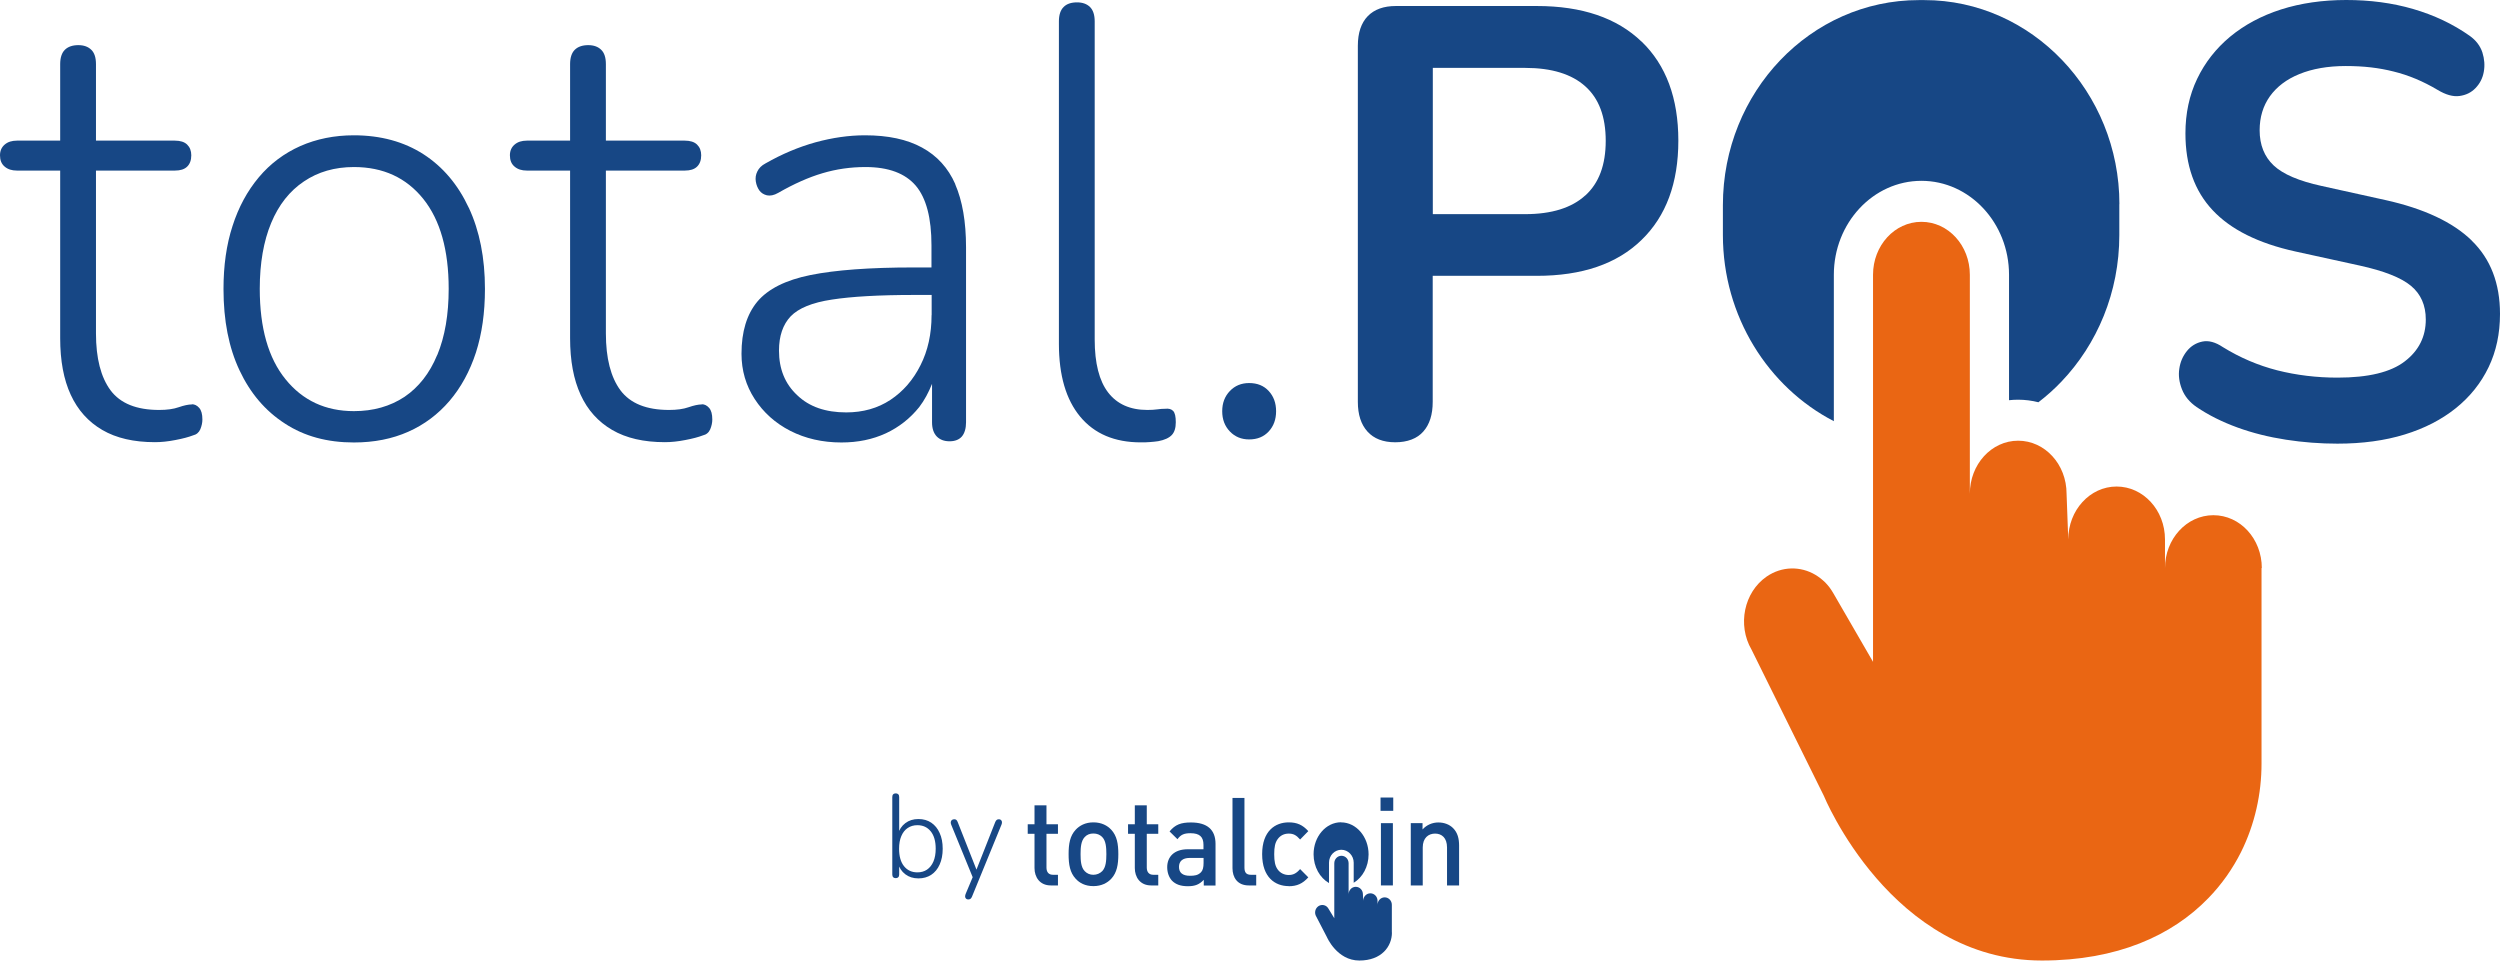 <svg width="190" height="73" viewBox="0 0 190 73" fill="none" xmlns="http://www.w3.org/2000/svg">
<path d="M14.581 30.737C14.316 30.737 13.979 30.812 13.586 30.947C13.185 31.089 12.691 31.156 12.097 31.156C10.379 31.156 9.148 30.662 8.403 29.666C7.666 28.67 7.294 27.232 7.294 25.337V12.964H13.292C13.707 12.964 14.015 12.867 14.223 12.665C14.43 12.463 14.538 12.178 14.538 11.803C14.538 11.459 14.43 11.189 14.223 10.987C14.015 10.785 13.7 10.688 13.292 10.688H7.294V4.876C7.294 4.381 7.179 4.014 6.936 3.782C6.7 3.55 6.371 3.43 5.955 3.43C5.512 3.43 5.168 3.55 4.932 3.782C4.696 4.014 4.574 4.381 4.574 4.876V10.688H1.288C0.902 10.688 0.594 10.785 0.358 10.987C0.122 11.189 0 11.459 0 11.803C0 12.178 0.115 12.463 0.358 12.665C0.594 12.867 0.902 12.964 1.288 12.964H4.574V25.704C4.574 27.412 4.839 28.842 5.376 30.003C5.912 31.164 6.707 32.055 7.774 32.677C8.84 33.298 10.171 33.605 11.775 33.605C12.247 33.605 12.77 33.553 13.335 33.441C13.893 33.336 14.337 33.216 14.667 33.089C14.931 33.029 15.117 32.871 15.225 32.624C15.325 32.377 15.382 32.13 15.382 31.883C15.382 31.478 15.304 31.186 15.139 30.999C14.974 30.812 14.788 30.722 14.581 30.722V30.737Z" fill="#174785"/>
<path d="M35.625 15.788C34.809 14.035 33.664 12.68 32.182 11.721C30.7 10.77 28.932 10.283 26.892 10.283C25.411 10.283 24.051 10.56 22.827 11.099C21.603 11.646 20.543 12.432 19.67 13.474C18.797 14.515 18.131 15.743 17.673 17.173C17.208 18.596 16.986 20.192 16.986 21.967C16.986 24.356 17.387 26.415 18.203 28.145C19.019 29.883 20.164 31.231 21.653 32.19C23.127 33.156 24.874 33.628 26.899 33.628C28.438 33.628 29.82 33.351 31.03 32.811C32.246 32.272 33.291 31.486 34.165 30.467C35.038 29.441 35.704 28.22 36.169 26.797C36.627 25.374 36.856 23.764 36.856 21.959C36.856 19.6 36.448 17.548 35.632 15.795L35.625 15.788ZM33.227 26.977C32.654 28.37 31.824 29.426 30.743 30.16C29.655 30.879 28.381 31.246 26.899 31.246C24.738 31.246 23.006 30.437 21.703 28.827C20.393 27.217 19.742 24.925 19.742 21.952C19.742 19.997 20.035 18.327 20.608 16.949C21.18 15.571 22.011 14.515 23.099 13.788C24.172 13.062 25.439 12.695 26.899 12.695C29.118 12.695 30.872 13.504 32.168 15.114C33.456 16.724 34.1 19.001 34.1 21.952C34.1 23.899 33.814 25.577 33.234 26.977H33.227Z" fill="#174785"/>
<path d="M53.334 30.737C53.069 30.737 52.732 30.812 52.339 30.947C51.938 31.089 51.444 31.156 50.85 31.156C49.132 31.156 47.901 30.662 47.156 29.666C46.419 28.67 46.047 27.232 46.047 25.337V12.964H52.045C52.46 12.964 52.768 12.867 52.976 12.665C53.183 12.463 53.291 12.178 53.291 11.803C53.291 11.459 53.183 11.189 52.976 10.987C52.768 10.785 52.453 10.688 52.045 10.688H46.047V4.876C46.047 4.381 45.932 4.014 45.689 3.782C45.453 3.55 45.124 3.43 44.708 3.43C44.265 3.43 43.921 3.55 43.685 3.782C43.449 4.014 43.327 4.381 43.327 4.876V10.688H40.041C39.655 10.688 39.347 10.785 39.111 10.987C38.875 11.189 38.753 11.459 38.753 11.803C38.753 12.178 38.867 12.463 39.111 12.665C39.347 12.867 39.655 12.964 40.041 12.964H43.327V25.704C43.327 27.412 43.592 28.842 44.129 30.003C44.658 31.164 45.46 32.055 46.526 32.677C47.593 33.298 48.924 33.605 50.528 33.605C51 33.605 51.523 33.553 52.088 33.441C52.647 33.336 53.09 33.216 53.42 33.089C53.684 33.029 53.871 32.871 53.978 32.624C54.078 32.377 54.135 32.13 54.135 31.883C54.135 31.478 54.057 31.186 53.892 30.999C53.727 30.812 53.541 30.722 53.334 30.722V30.737Z" fill="#174785"/>
<path d="M72.603 13.998C72.059 12.762 71.214 11.833 70.069 11.212C68.931 10.59 67.492 10.283 65.738 10.283C64.522 10.283 63.269 10.463 61.98 10.815C60.692 11.174 59.425 11.706 58.18 12.418C57.879 12.575 57.679 12.777 57.557 13.032C57.435 13.271 57.399 13.534 57.442 13.796C57.485 14.065 57.578 14.282 57.707 14.47C57.843 14.657 58.036 14.784 58.287 14.844C58.53 14.897 58.824 14.844 59.146 14.657C60.334 13.975 61.458 13.474 62.503 13.166C63.555 12.852 64.643 12.695 65.774 12.695C67.528 12.695 68.795 13.174 69.597 14.11C70.398 15.054 70.792 16.574 70.792 18.649V20.326H69.418C66.096 20.326 63.491 20.521 61.594 20.903C59.704 21.285 58.359 21.967 57.557 22.925C56.755 23.892 56.354 25.21 56.354 26.887C56.354 28.153 56.691 29.306 57.356 30.325C58.022 31.351 58.924 32.16 60.062 32.744C61.207 33.328 62.503 33.628 63.949 33.628C65.202 33.628 66.318 33.396 67.328 32.931C68.337 32.459 69.174 31.793 69.861 30.939C70.262 30.415 70.577 29.816 70.835 29.172V32.1C70.835 32.564 70.957 32.924 71.193 33.171C71.429 33.411 71.751 33.538 72.166 33.538C72.581 33.538 72.896 33.411 73.104 33.171C73.311 32.924 73.419 32.557 73.419 32.1V18.799C73.419 16.851 73.14 15.256 72.596 14.005L72.603 13.998ZM70.799 23.951C70.799 25.374 70.52 26.655 69.954 27.764C69.396 28.879 68.63 29.756 67.671 30.392C66.705 31.029 65.581 31.343 64.314 31.343C62.746 31.343 61.501 30.917 60.585 30.033C59.661 29.172 59.203 28.041 59.203 26.648C59.203 25.532 59.504 24.663 60.091 24.041C60.692 23.42 61.73 22.993 63.226 22.768C64.722 22.536 66.812 22.416 69.475 22.416H70.806V23.951H70.799Z" fill="#174785"/>
<path d="M88.579 31.066C88.372 31.066 88.164 31.081 87.957 31.111C87.749 31.141 87.499 31.156 87.198 31.156C85.895 31.156 84.9 30.714 84.22 29.831C83.54 28.947 83.197 27.606 83.197 25.809V1.625C83.197 1.131 83.075 0.764 82.839 0.532C82.603 0.3 82.273 0.18 81.858 0.18C81.414 0.18 81.071 0.292 80.835 0.532C80.598 0.764 80.477 1.131 80.477 1.625V26.131C80.477 28.52 81.013 30.362 82.094 31.666C83.175 32.969 84.714 33.62 86.697 33.62C86.933 33.62 87.162 33.62 87.384 33.598C87.606 33.583 87.821 33.56 88.028 33.53C88.501 33.441 88.844 33.283 89.052 33.066C89.259 32.849 89.36 32.527 89.36 32.092C89.36 31.658 89.295 31.373 89.159 31.231C89.023 31.089 88.823 31.036 88.558 31.066H88.579Z" fill="#174785"/>
<path d="M94.936 29.112C94.341 29.112 93.855 29.314 93.468 29.718C93.082 30.123 92.888 30.632 92.888 31.254C92.888 31.875 93.082 32.385 93.468 32.789C93.855 33.193 94.341 33.396 94.936 33.396C95.558 33.396 96.052 33.193 96.424 32.789C96.797 32.385 96.983 31.875 96.983 31.254C96.983 30.632 96.797 30.123 96.424 29.718C96.052 29.314 95.558 29.112 94.936 29.112Z" fill="#174785"/>
<path d="M124.756 3.161C122.887 1.363 120.239 0.457 116.796 0.457H106.088C105.164 0.457 104.456 0.712 103.955 1.221C103.454 1.738 103.196 2.487 103.196 3.483V30.542C103.196 31.508 103.439 32.257 103.926 32.797C104.413 33.336 105.114 33.613 106.038 33.613C106.961 33.613 107.698 33.336 108.171 32.797C108.65 32.257 108.886 31.508 108.886 30.542V20.963H116.796C120.239 20.963 122.887 20.057 124.756 18.237C126.624 16.432 127.554 13.908 127.554 10.688C127.554 7.467 126.624 4.951 124.756 3.153V3.161ZM120.482 14.852C119.451 15.795 117.927 16.275 115.915 16.275H108.894V5.16H115.915C117.927 5.16 119.451 5.632 120.482 6.561C121.52 7.489 122.035 8.868 122.035 10.703C122.035 12.537 121.52 13.915 120.482 14.859V14.852Z" fill="#174785"/>
<path d="M161.068 15.511V17.87C161.068 22.221 159.386 26.161 156.658 29.014C156.114 29.584 155.535 30.1 154.919 30.572C154.425 30.445 153.903 30.377 153.373 30.377C153.144 30.377 152.915 30.392 152.686 30.415V20.881C152.686 16.949 149.701 13.743 146.029 13.743C142.357 13.743 139.372 16.949 139.372 20.881V32.01C134.39 29.434 130.94 24.049 130.94 17.862V15.593C130.94 6.988 137.604 0.007 145.836 0.007H146.251C154.404 0.007 161.075 6.988 161.075 15.518L161.068 15.511Z" fill="#174785"/>
<path d="M187.845 18.274C186.407 16.881 184.224 15.855 181.289 15.204L176.443 14.133C174.725 13.758 173.508 13.241 172.8 12.575C172.091 11.908 171.733 11.017 171.733 9.901C171.733 8.912 171.991 8.051 172.513 7.317C173.036 6.591 173.78 6.022 174.761 5.625C175.741 5.228 176.908 5.018 178.275 5.018C179.642 5.018 180.795 5.153 181.919 5.437C183.05 5.714 184.159 6.179 185.254 6.83C185.877 7.205 186.428 7.362 186.922 7.295C187.416 7.227 187.817 7.033 188.146 6.688C188.475 6.344 188.683 5.939 188.769 5.452C188.855 4.973 188.819 4.486 188.661 3.984C188.497 3.49 188.182 3.071 187.702 2.726C186.428 1.827 184.989 1.146 183.393 0.682C181.797 0.217 180.093 0 178.311 0C176.529 0 174.854 0.24 173.358 0.719C171.862 1.198 170.573 1.895 169.493 2.786C168.412 3.685 167.574 4.756 166.98 5.999C166.386 7.242 166.093 8.62 166.093 10.141C166.093 12.56 166.78 14.507 168.161 15.975C169.543 17.451 171.633 18.491 174.453 19.113L179.342 20.184C181.181 20.589 182.477 21.098 183.229 21.72C183.98 22.341 184.36 23.195 184.36 24.281C184.36 25.584 183.83 26.648 182.763 27.464C181.697 28.288 179.993 28.7 177.653 28.7C176.056 28.7 174.525 28.512 173.072 28.145C171.618 27.771 170.244 27.187 168.934 26.378C168.376 26.003 167.853 25.861 167.381 25.959C166.909 26.056 166.515 26.296 166.207 26.677C165.892 27.067 165.699 27.516 165.627 28.026C165.549 28.535 165.62 29.059 165.828 29.584C166.035 30.115 166.407 30.565 166.937 30.932C167.853 31.553 168.891 32.07 170.044 32.489C171.196 32.909 172.427 33.216 173.737 33.418C175.047 33.62 176.343 33.718 177.645 33.718C179.542 33.718 181.246 33.486 182.756 33.021C184.267 32.557 185.562 31.89 186.643 31.021C187.724 30.153 188.554 29.112 189.134 27.906C189.714 26.7 190 25.344 190 23.861C190 21.54 189.284 19.675 187.845 18.282V18.274Z" fill="#174785"/>
<path d="M171.876 43.169V58.029C171.876 60.328 171.368 62.65 170.316 64.762C170.001 65.391 169.636 65.997 169.221 66.589C168.798 67.181 168.34 67.742 167.825 68.267C165.083 71.098 160.91 73 155.184 73C143.724 73 138.606 60.47 138.606 60.47L133.116 49.371C132.028 47.498 132.543 45.012 134.261 43.821C135.428 43.02 136.845 43.02 137.969 43.686C138.098 43.769 138.234 43.851 138.363 43.956C138.484 44.053 138.606 44.158 138.721 44.27C138.835 44.39 138.95 44.517 139.05 44.652C139.143 44.78 139.243 44.929 139.329 45.079L142.35 50.299V20.881C142.35 18.664 143.989 16.859 146.029 16.859C148.069 16.859 149.708 18.656 149.708 20.881V37.522C149.708 35.298 151.347 33.493 153.38 33.493C155.413 33.493 157.059 35.29 157.059 37.522L157.188 40.997C157.188 38.781 158.834 36.976 160.86 36.976C162.886 36.976 164.539 38.766 164.539 40.997V43.177C164.539 40.96 166.186 39.155 168.218 39.155C170.251 39.155 171.898 40.945 171.898 43.177L171.876 43.169Z" fill="#EA6613"/>
<path d="M69.798 66.758C69.409 66.758 69.077 66.653 68.802 66.444C68.527 66.234 68.341 65.952 68.244 65.599L68.338 65.545V66.462C68.338 66.552 68.315 66.62 68.269 66.668C68.224 66.716 68.161 66.74 68.081 66.74C67.995 66.74 67.929 66.716 67.883 66.668C67.837 66.62 67.814 66.552 67.814 66.462V60.575C67.814 60.479 67.837 60.41 67.883 60.368C67.929 60.32 67.995 60.296 68.081 60.296C68.161 60.296 68.224 60.32 68.269 60.368C68.315 60.41 68.338 60.479 68.338 60.575V63.406H68.244C68.341 63.052 68.527 62.771 68.802 62.561C69.077 62.351 69.409 62.247 69.798 62.247C70.176 62.247 70.503 62.339 70.778 62.525C71.052 62.711 71.264 62.971 71.413 63.307C71.568 63.643 71.645 64.041 71.645 64.502C71.645 64.964 71.568 65.365 71.413 65.707C71.264 66.042 71.05 66.303 70.769 66.489C70.494 66.668 70.171 66.758 69.798 66.758ZM69.721 66.3C70.002 66.3 70.245 66.231 70.451 66.093C70.663 65.949 70.826 65.743 70.941 65.473C71.055 65.203 71.113 64.88 71.113 64.502C71.113 63.933 70.987 63.493 70.735 63.181C70.483 62.87 70.145 62.714 69.721 62.714C69.441 62.714 69.194 62.786 68.982 62.93C68.776 63.067 68.616 63.271 68.501 63.541C68.387 63.804 68.33 64.125 68.33 64.502C68.33 65.078 68.456 65.521 68.707 65.832C68.96 66.144 69.297 66.3 69.721 66.3Z" fill="#174785"/>
<path d="M73.581 68.358C73.512 68.358 73.457 68.337 73.417 68.295C73.377 68.259 73.354 68.208 73.349 68.142C73.349 68.082 73.36 68.019 73.383 67.954L73.976 66.543V66.794L72.292 62.678C72.264 62.606 72.252 62.54 72.258 62.48C72.269 62.414 72.295 62.363 72.335 62.327C72.381 62.285 72.444 62.264 72.524 62.264C72.599 62.264 72.653 62.282 72.687 62.318C72.727 62.354 72.762 62.411 72.79 62.489L74.319 66.363H74.105L75.633 62.489C75.668 62.405 75.705 62.348 75.745 62.318C75.785 62.282 75.843 62.264 75.917 62.264C75.991 62.264 76.046 62.285 76.08 62.327C76.12 62.363 76.143 62.411 76.149 62.471C76.155 62.531 76.143 62.597 76.115 62.669L73.873 68.142C73.838 68.226 73.798 68.283 73.752 68.313C73.712 68.343 73.655 68.358 73.581 68.358Z" fill="#174785"/>
<path d="M101.922 62.492C100.769 62.492 99.832 63.578 99.832 64.926C99.832 65.885 100.311 66.716 101.005 67.113V65.563C101.005 65.016 101.428 64.582 101.943 64.582C102.459 64.582 102.881 65.024 102.881 65.563V67.091C103.554 66.686 104.012 65.87 104.012 64.934C104.012 63.593 103.074 62.5 101.922 62.5V62.492Z" fill="#174785"/>
<path d="M79.861 67.293C79.016 67.293 78.623 66.656 78.623 65.975V63.368H78.107V62.642H78.623V61.204H79.532V62.642H80.405V63.368H79.532V65.93C79.532 66.274 79.689 66.484 80.033 66.484H80.405V67.293H79.861Z" fill="#174785"/>
<path d="M84.456 66.784C84.163 67.098 83.719 67.345 83.096 67.345C82.474 67.345 82.044 67.106 81.751 66.784C81.321 66.319 81.214 65.72 81.214 64.919C81.214 64.117 81.321 63.526 81.751 63.061C82.044 62.747 82.481 62.5 83.096 62.5C83.712 62.5 84.156 62.739 84.456 63.061C84.886 63.526 84.993 64.125 84.993 64.919C84.993 65.713 84.886 66.319 84.456 66.784ZM83.769 63.616C83.597 63.436 83.368 63.346 83.096 63.346C82.824 63.346 82.603 63.436 82.438 63.616C82.159 63.908 82.123 64.402 82.123 64.911C82.123 65.421 82.159 65.922 82.438 66.207C82.61 66.387 82.832 66.484 83.096 66.484C83.361 66.484 83.597 66.379 83.769 66.207C84.048 65.915 84.084 65.421 84.084 64.911C84.084 64.402 84.048 63.9 83.769 63.616Z" fill="#174785"/>
<path d="M87.484 67.293C86.639 67.293 86.246 66.656 86.246 65.975V63.368H85.731V62.642H86.246V61.204H87.155V62.642H88.028V63.368H87.155V65.93C87.155 66.274 87.32 66.484 87.656 66.484H88.028V67.293H87.484Z" fill="#174785"/>
<path d="M91.486 66.866C91.156 67.211 90.841 67.353 90.283 67.353C89.725 67.353 89.345 67.211 89.066 66.926C88.837 66.671 88.708 66.312 88.708 65.907C88.708 65.114 89.238 64.544 90.269 64.544H91.464V64.207C91.464 63.608 91.178 63.324 90.476 63.324C89.975 63.324 89.732 63.443 89.488 63.78L88.887 63.189C89.317 62.664 89.76 62.507 90.512 62.507C91.75 62.507 92.38 63.061 92.38 64.132V67.3H91.486V66.866ZM91.471 65.203H90.412C89.875 65.203 89.603 65.458 89.603 65.885C89.603 66.312 89.861 66.559 90.433 66.559C90.784 66.559 91.042 66.529 91.278 66.289C91.414 66.147 91.471 65.922 91.471 65.585V65.203Z" fill="#174785"/>
<path d="M94.907 67.293C94.041 67.293 93.669 66.686 93.669 65.982V60.642H94.578V65.93C94.578 66.297 94.707 66.484 95.072 66.484H95.472V67.293H94.907Z" fill="#174785"/>
<path d="M97.942 67.345C96.925 67.345 95.923 66.694 95.923 64.919C95.923 63.144 96.925 62.5 97.942 62.5C98.565 62.5 99.001 62.687 99.431 63.166L98.808 63.803C98.522 63.473 98.3 63.353 97.942 63.353C97.584 63.353 97.298 63.503 97.104 63.773C96.911 64.035 96.84 64.372 96.84 64.919C96.84 65.466 96.911 65.817 97.104 66.08C97.298 66.349 97.598 66.499 97.942 66.499C98.285 66.499 98.522 66.379 98.808 66.05L99.431 66.679C99.001 67.158 98.565 67.353 97.942 67.353V67.345Z" fill="#174785"/>
<path d="M104.921 60.612H105.887V61.623H104.921V60.612ZM104.95 67.293V62.56H105.859V67.293H104.95Z" fill="#174785"/>
<path d="M109.974 67.293V64.409C109.974 63.675 109.574 63.353 109.065 63.353C108.557 63.353 108.128 63.683 108.128 64.409V67.293H107.219V62.56H108.113V63.039C108.428 62.687 108.865 62.507 109.316 62.507C109.767 62.507 110.16 62.664 110.432 62.934C110.783 63.286 110.891 63.736 110.891 64.267V67.293H109.974Z" fill="#174785"/>
<path d="M105.78 70.88V68.768C105.78 68.454 105.536 68.199 105.236 68.199C104.935 68.199 104.692 68.454 104.692 68.768V68.461C104.692 68.147 104.448 67.892 104.148 67.892C103.847 67.892 103.604 68.147 103.604 68.461L103.582 67.967C103.582 67.653 103.339 67.398 103.038 67.398C102.738 67.398 102.494 67.653 102.494 67.967V65.608C102.494 65.293 102.251 65.039 101.95 65.039C101.65 65.039 101.406 65.293 101.406 65.608V69.787L100.955 69.046C100.798 68.776 100.461 68.701 100.204 68.866C99.946 69.038 99.874 69.39 100.032 69.652L100.848 71.225C100.848 71.225 101.607 73 103.31 73C105.007 73 105.787 71.921 105.787 70.873L105.78 70.88Z" fill="#174785"/>
</svg>
